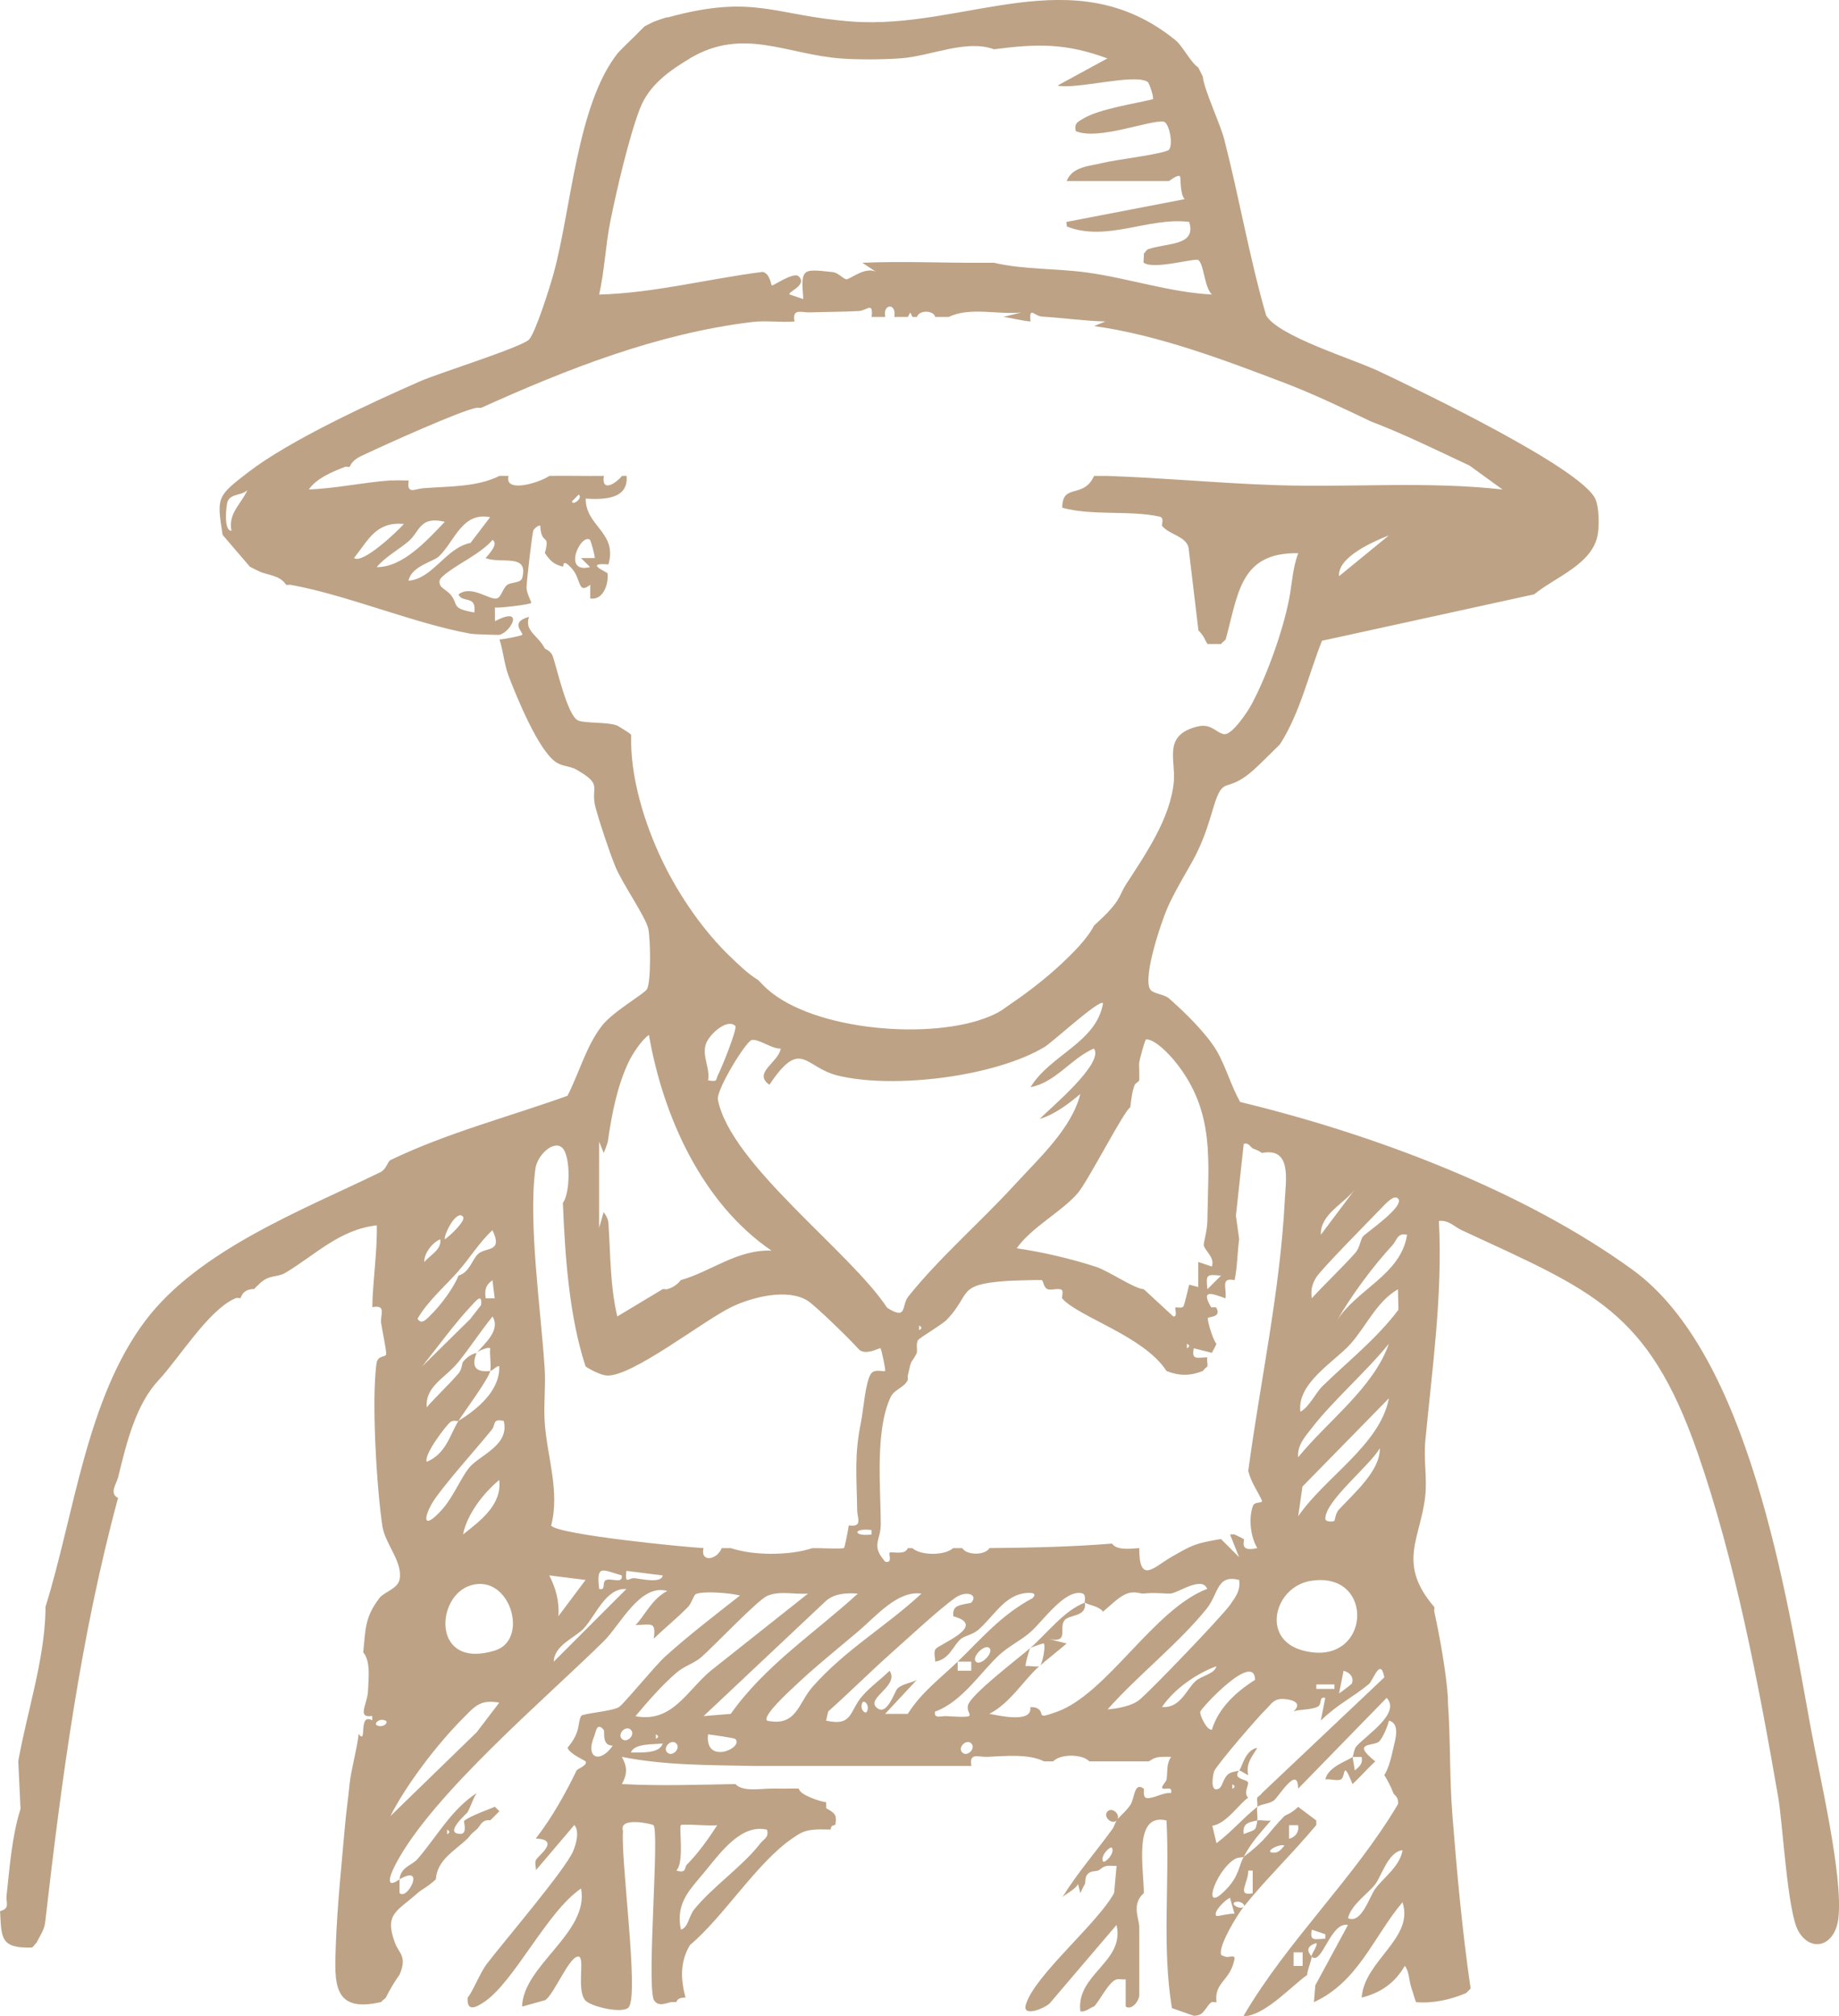 <svg xmlns="http://www.w3.org/2000/svg" id="Calque_2" data-name="Calque 2" viewBox="0 0 405.16 443.92"><defs><style>      .cls-1 {        fill: #bda285;      }    </style></defs><g id="Calque_1-2" data-name="Calque 1"><path class="cls-1" d="M147,3.87c19.24-5.29,23.35-.43,40.63.87,24.94,1.88,48.8-14.22,71.37,4.13,1.56,1.27,3.24,4.78,5,6l1,2c.21,2.74,3.81,10.31,4.71,13.79,3.32,12.88,5.53,25.97,9.23,38.77,2.67,4.62,19.09,9.59,24.74,12.26,8.56,4.05,44.69,21.33,47.81,28.19.81,1.78.83,5.57.56,7.53-.94,6.76-9.38,9.6-14.04,13.45l-46.76,10.23c-3.02,7.61-4.81,15.84-9.24,22.77-.33.33-.66.68-1,1-1.87,1.79-4.49,4.58-6.49,6.02-4.97,3.59-5.13-.2-7.51,7.98-3.01,10.33-5.24,11.56-9.39,20.11-1.57,3.24-6.01,16.38-4.18,18.93.67.93,3.07,1.02,4.1,1.93,3.3,2.88,8.2,7.63,10.49,11.5,1.98,3.34,3.22,7.86,5.2,11.31,29.02,7.01,62.21,19.33,86.51,36.99,25.62,18.63,33.77,71.2,39.27,101.23,1.87,10.22,7.1,32.32,6.01,41.52-.74,6.24-6.09,7.63-8.83,2.79-2.4-4.24-3.4-23.57-4.44-29.57-4.33-24.92-9.47-51.98-17.75-75.75-10.94-31.41-23.05-35.56-52-49-1.55-.72-2.92-2.31-4.99-2,.85,16.3-1.47,32.34-3,48.51-.37,3.9.41,8.16,0,12-1,9.35-6.33,14.81,1.99,24.49.07.32-.07.68,0,1,1.22,5.59,2.62,13.4,3,19,.02.33-.02.67,0,1,.59,8.16.32,16.42,1,25,1,12.67,2.17,25.45,4,38-.3.35-.69.65-1,1-3.46,1.46-7.22,2.29-11,2-.3-.55-.65-2.08-1-3-.59-1.56-.48-3.76-1.5-5-2.14,3.72-5.29,5.94-9.5,6.99.53-8.11,11.67-13.09,8.98-20.99-6.45,7.69-9.71,17.49-19.5,21.99l.3-3.7,7.2-13.29c-3.85-.82-5.74,9.01-7.99,6.99-.34-.3,1.46-2.47.99-3-3.23,1.01-.96,2.8-.99,3-.18,1.32-.94,2.78-1,4-3.57,2.61-8.6,8.1-13,9-.23.05-.79.07-1,0,9.73-16.61,24.31-30.2,34.03-46.63.13-1.7-.86-1.9-1.03-2.37-.44-1.23-1.29-2.86-2-4,1.05-1.66,1.57-4.08,2-6,.4-1.8,1.55-5.32-.99-6-.25,1.21-1.48,4.19-2.33,4.74-1.42.91-5.93.06-.68,4.25-1.76,1.62-3.23,3.35-5,5-2.39-5.89-1.38-1.39-2.68-.98-1.01.32-2.6-.27-3.32-.02.58-2.92,5.22-4.21,6-5l.5,3c1.06-.91,1.82-1.52,1.5-2.99h-1.99c.2-.21.21-1.71.97-2.49,2.63-2.7,9.6-7.23,6.53-10.51l-19.5,20c-.03-5.46-4.31,1.87-5.39,2.63s-2.82.75-3.61,1.37c.12-.61-.13-1.4,0-2,.06-.27.88-.65,1-1l26.99-25.51c-.87-4.56-2.43.68-3.45,1.52-3.87,3.15-6.51,4.14-10.55,7.99l.99-4.99c-1.55-.39-.57,1.43-1.72,1.96-1.62.76-4.09.51-5.27,1.03,2.49-2.34-1.53-2.82-2.73-2.75-1.75.1-2.22,1.17-3.3,2.22-1.97,1.92-10.27,11.57-11.43,13.6-.21.37-1.15,4.95.96,3.94.85-.4.91-2.04,1.95-3.07.77-.77,2.38-.75,2.56-.94.72-.77,1.27-4.51,4-5-1.11,1.98-2.53,3.24-2.01,6.01-.06.09-1.87-1.16-1.99-1.01-1.58,1.98,1.78,1.89,1.97,2.63.16.62-1.06,2.33.03,3.37-1.67.94-4.83,5.8-7.91,6.15l.92,3.85c3.26-2.41,5.79-5.49,8.99-8-.18.88.13,2.05,0,3-1.89.38-3.32.62-2.99,3,2.62-1.07,2.66-.58,2.99-3,.9-.18,2.11.19,3,0-2.55,3.01-4.14,4.58-6,8-.24.18-1.28.06-1.99.51-4.44,2.78-7.57,12.84-1.61,6.39,2.63-2.85,2.46-4.8,3.6-6.9,5.36-4.04,5.29-5.25,9-9,.13-.13,1.57-.56,3-2l4,3v1c-5.36,6.42-11.1,11.88-16,18,.52-.48-.95-1.5-1.99-.99-.92.45,1.22,1.71,1.99.99-1.41,1.76-5.56,8.56-4.99,10.5.23.38.67.33.99.5.52.27,2.17-.54,1.98.48-.91,4.95-4.5,5-3.98,9.52-.25.13-.7-.12-1,0-.42.17-.75.62-1,1-.91,1.14-1.19,1.98-3,2l-4.81-1.69c-2.24-13.58-.47-27.56-1.19-41.31-7.44-1.81-4.99,10.62-5,16-2.8,2.44-1,5.67-1,7.5v15c0,1.06-1.54,3.37-2.99,2.49v-6c-.65.07-1.48-.14-2.01,0-1.71.47-3.61,4.6-5,6-.45-.02-1.95,1.35-2.99,1-.94-8.21,9.89-10.83,7.98-18.99l-14.49,16.99c-.65,1.11-6.44,3.65-5.48.52,1.98-6.49,15.85-17.86,19.44-24.56l.54-5.96c-.65.04-1.34-.07-1.99,0-1.1.12-1.39.71-2,1-.65.31-1.72-.06-2.51.97-.54.7-.29,1.7-.49,2.03-.23.38-.73,1.44-1,2l-.5-2c-.59,1.24-3.02,2.31-3.5,3,3.26-5.32,7.34-9.97,11-15,.54-.75.69-1.53,1-2-1.06,1.06-3.11-.88-1.99-1.99s3.06.93,1.99,1.99c.59-.88,2.07-1.95,3.06-3.46.9-1.37.79-5.17,2.92-3.52.1.08-.28,1.9.62,2.05,1.37.23,3.71-1.32,5.39-1.09.42-1.73-1.46-.62-1.91-1.07-.35-.34.84-1.43.92-1.92.27-1.67-.12-3.28,1-4.99-.66-.01-1.33-.03-2,0-2.05.06-2.46.89-3,1-4.32,0-8.68,0-13,0-1.54-1.67-6.42-1.68-8,0-.67.02-1.33-.02-2,0-3.36-1.74-8.78-1.15-12.54-1-1.92.08-4.01-1.03-3.46,2-1.67.03-3.33-.02-5,0h-43c-9.79-.21-19.32-.09-29-1.99,1.22,2.24,1.22,3.73,0,5.98,8.44.45,16.67.15,25,0,1.66,1.78,5.49.98,8,1,.67,0,1.33-.02,2,0,1.33.03,2.67-.05,4,0,.11,1.42,4.93,2.92,6,3l.03,1.33c1.76.99,2.46,1.4,1.97,3.67-.7.16-.88.15-1,1-.99.04-2.01-.06-3,0-2.68.16-3.35.52-5.5,2-7.84,5.4-15.05,17.19-22.52,23.47-2.22,3.79-2.02,7.46-.97,11.53-.85.09-1.68.02-2,1-.33.02-.67,0-1,0-.87,0-3.11,1.4-4.05-.65-1.42-4.81,1.34-36.94,0-38.29-.29-.29-7.72-1.96-6.72,1.25-.5,6.51,3.48,35.42,1.33,38.74-1.1,1.7-8.5-.05-9.65-1.44-1.96-2.38-.02-9.28-1.41-9.61-1.98-.46-5.44,8.37-7.41,9.58l-5.08,1.42c.18-9.07,14.82-16.26,12.99-26-7.51,5.03-14.74,20.64-21.44,25.04-1.69,1.11-3.77,2.24-3.55-1.04.92-.89,2.75-5.46,4.17-7.33,3.71-4.88,17.37-20.83,19.08-24.92.64-1.54,1.45-4.34.26-5.74l-8.5,9.99c.18-.37-.32-1.52.03-2.28.4-.87,5.57-4.51-.03-4.72,3.59-4.62,6.57-9.99,9-15,.16-.34,2.47-1.13,1.99-1.98-.12-.22-3.56-1.65-3.99-3.02,3.04-3.62,2.1-5.31,3-7,.29-.55,6.7-.99,8.31-1.94,1.01-.59,7.95-9.1,10.17-11.11,5.25-4.74,10.92-9.08,16.51-13.46-1.98-.57-8.43-1.08-9.79-.28-.4.23-.9,2.01-1.66,2.79-2.41,2.47-5.11,4.62-7.55,6.99.55-3.9-.54-3.06-4-3,2.16-2.26,3.56-5.72,6.99-7.51-6-1.68-10.34,7.45-13.97,11.03-12.93,12.77-37.76,33.67-45.88,49.12-1.39,2.65-2.31,5.6.85,3.35v3c1.7,1.81,5.9-6.52,0-3,.25-2.74,2.75-3.07,3.97-4.48,4.23-4.88,7.43-10.89,13.03-14.52-.82,1.19-1.26,2.9-2.03,4.25-.14.25-5.44,4.79-1.47,4.73,1.51-.02.6-2.72.71-2.82,1.11-1.09,6.47-2.92,6.79-3.16l1,1c-.67.7-1.34,1.33-2,2-1.94-.28-2.21,1.36-3,2-1.76,1.43-1.27,1.28-2,2-2.69,2.64-6.72,4.62-7,9-1.72,1.6-3.26,2.33-4,3-4.47,4.05-7.44,4.48-5,11,.86,2.3,2.75,2.96,1,7-.98,1.33-2.24,3.45-3,5-.17.34-.87.64-1,1-10.79,2.53-10.34-4.16-10.04-12.54s1.3-18.06,2.04-26.46c.26-2.91.71-6.01,1-9,.27-2.81,1.69-8.04,2-11,1.97,2.57-.25-4.76,2.99-3.01v-.97c-3.51.57-1.03-2.69-.94-5.46.08-2.52.66-6.57-1.05-8.55.55-4.89.24-7.59,3.56-11.93,1.05-1.38,4.01-2.03,4.44-4.07.81-3.83-3.18-7.86-3.77-11.74-1.26-8.32-2.43-27.57-1.31-35.83.26-1.92,2.04-1.33,2.13-2.06.1-.83-.87-5.2-1.1-6.87-.25-1.86,1.29-4.06-1.95-3.5.1-5.95,1.11-12,.99-18-8.12.86-13.57,6.51-20.08,10.41-1.93,1.16-3.72.31-5.92,2.59-.33.34-.69.61-1,1-1.46.01-2.57.57-3,2-.33.09-.73-.11-1,0-5.87,2.3-12.59,13.29-17,18-5.08,5.43-7.07,13.61-9,21.51-.32,1.3-2.03,3.54,0,4.49-8.24,30.41-12.46,62.09-16.06,93.45-.19,1.69-1.21,3.09-1.94,4.55-.31.2-.57.78-1,1-7.04.22-6.65-2.2-7-8,2.29-.59,1.27-1.94,1.42-3.3.69-6.38,1.22-13.39,3.09-19.21l-.5-10.5c1.95-10.93,5.7-21.97,6-33,0-.33-.03-.67,0-1,6.33-20.23,8.97-45.71,22-63,11.78-15.62,34.69-24.38,51.74-32.68,1.44-.7,1.56-2.36,2.32-2.72,12.54-6.01,25.87-9.44,38.93-14.12,2.58-4.97,4.1-10.9,7.59-15.41,2.46-3.18,9.26-6.96,9.93-8.07.94-1.57.78-11.13.3-13.29-.61-2.73-5.72-9.93-7.27-13.73-1.36-3.35-3.28-9.16-4.29-12.71-1.42-4.98,1.92-5.07-4.34-8.65-1.31-.75-3.01-.64-4.42-1.59-3.89-2.59-8.62-14.21-10.47-19.03-.91-2.38-1.18-5.5-2-8,.93-.03,4.86-.8,5.01-1.01.37-.52-2.93-2.77,1.5-3.97-1.09,3.13,1.97,4.02,3.49,6.98.04.12,1.31.45,1.75,1.71.89,2.53,3.14,12.78,5.46,14.07,1.34.75,6.68.31,8.79,1.21.75.48,2.64,1.53,3,2-.23,9.35,2.94,19.6,7,28,3.59,7.44,9.02,15.32,15,21,1.91,1.82,3.73,3.62,6,5,.69.67,1.22,1.31,2,2,10.39,9.24,36.42,11.3,49,6,2.62-1.1,2.93-1.61,5-3,3.43-2.31,7.57-5.53,10.87-8.63,2.41-2.26,5.61-5.41,7.13-8.37,1.57-1.51,2.45-2.18,4-4,1.8-2.12,1.91-3.31,3-5,4.25-6.58,9.85-14.6,10.57-22.72.43-4.8-2.46-10.22,5.19-12.1,3.13-.77,4.18,1.48,5.92,1.68s5.2-5.01,6.05-6.62c3.39-6.35,6.91-16.2,8.26-23.24.64-3.32.75-6.81,2-9.99-12.9-.23-13.21,8.98-16,18.99-.2.29-.69.55-1,1h-3c-.73-1.04-.44-1.32-2-3l-2.19-18.31c-.73-2.49-4.23-2.75-5.81-4.69-.22-.26.64-1.78-.59-2.05-6.49-1.43-14.78-.13-21.41-1.95,0-5.55,4.67-1.82,7-7,1,.03,2-.03,3,0,12.49.43,25.03,1.65,37.46,2.04,16.52.52,33.1-.91,49.54.95l-7.27-5.27c-7.21-3.37-14.28-6.88-21.73-9.72-6.15-2.93-12.66-6.06-19.02-8.48-13.35-5.08-27.8-10.56-41.98-12.52l2.5-1.01c-4.71-.12-9.24-.79-13.93-1.07-1.76-.11-2.9-2.44-2.57,1.07-2.19-.19-4.84-.92-6-1l3.99-.99c-5.05.56-11.34-1.28-15.99.99-1-.03-2,.03-3,0-.32-1.5-3.59-1.56-4,0-.33,0-.67,0-1,0l-.5-.98-.5.98c-1,0-2,0-3,0,.55-3.13-2.61-2.97-2,0-1,.02-2-.03-3,0,.41-3.48-1.1-1.39-2.79-1.3-3.62.2-7.15.17-10.75.3-1.92.07-4.01-1.02-3.45,2-3.1.25-6.25-.26-9.38.12-20.84,2.53-40.7,10.34-59.62,18.88-.32.06-.67-.05-1,0-3.31.51-20.26,8.17-24.38,10.12-1.44.68-2.95,1.25-3.62,2.88-.29.11-.71-.11-1,0-2.7,1.04-6.32,2.51-8,4.99,5.94-.22,12.12-1.58,18-1.99.14,0,.49.03,1,0,.99-.07,2.01.06,3,0-.48,3.17,1.28,1.87,3.2,1.72,5.58-.46,11.76-.2,16.8-2.72.67-.02,1.33.02,2,0-1.01,3.84,6.59,1.61,9,0,3.99-.07,8.01.06,12,0-.58,3.58,2.42,1.89,4,0,.33,0,.67,0,1,0,.48,5.32-5.37,5.21-9,5-.06,6.11,7.06,7.43,5,14.49-5.57-.44-.22,1.72-.19,1.97.27,2.17-.86,5.98-3.81,5.53v-3.02c-2.78,2.21-1.95-1.17-3.99-3.5-2.3-2.61-1.85-.44-2.01-.48-2.12-.54-2.81-1.28-4-3,1.25-4.54-.81-1.5-1.01-6-.26-.27-1.29.55-1.51.98-.28.58-1.46,10.93-1.52,12.55-.04,1.27,1.16,3.33,1.04,3.46-.3.32-6.73,1.14-8.01,1.01l.02,3c6.64-3.47,3.5,2.43.99,3-.3.07-5.73-.13-6.21-.21-12.57-2.25-27.28-8.53-39.79-10.79-.32-.06-.68.06-1,0-1.39-2.19-4.21-2.11-6-3-.67-.33-1.35-.64-2-1l-6-7c-1.3-8.33-1.29-8.46,5.68-13.82,9.14-7.03,27.07-15.29,37.95-20.05,3.9-1.71,22.26-7.46,23.87-9.13,1.46-1.52,4.69-11.85,5.43-14.57,3.9-14.23,5.13-37.01,14.07-48.43.47-.6,3.12-3.14,4-4,.65-.64,1.4-1.45,2-2l2-1c.91-.32,2.12-.76,3-1ZM152,12.87c-4.58,2.72-9.01,5.88-11,11-2.41,6.21-5.2,18.18-6.55,24.95-1.05,5.26-1.26,10.79-2.45,16.04,12.1-.33,23.98-3.46,36-4.99,1.62.28,1.88,2.89,2.03,2.98.3.18,4.82-3.11,5.96-1.98,2.01,2-2.76,3.48-1.99,3.98l2.98,1.01c-.56-6.86-.26-6.67,6.48-5.95,1.24.13,2.38,1.58,3.03,1.58.83,0,4.13-2.85,6.5-1.64l-3-1.99c8.93-.39,18.05.06,27,0,.67,0,1.33,0,2,0,6.63,1.54,13.65,1.21,20.37,2.13,9.32,1.27,18.34,4.38,27.63,4.86-1.69-1.68-1.71-6.59-2.96-7.58-.69-.55-9.7,2.18-12.04.59-.16-.11.12-1.58,0-2,.3-.23.53-.82,1-1,4.15-1.42,10.69-.67,9-6-9.02-1.11-18.11,4.5-27,1,.16-.18-.17-.87,0-1l26.01-5.01c-1.06-1.11-.84-4.79-1.01-4.99-.49-.58-2.31,1-2.49,1h-22.5c1.27-3.24,5.11-3.26,8-4,2.59-.67,13.92-2.01,14.58-2.93.94-1.3-.03-5.96-1.21-6.14-2.96-.45-14.5,4.22-19.37,2.07-.35-1.74.44-2.02,1.71-2.78,3.54-2.09,11.1-3.22,15.28-4.23.29-.33-.78-3.6-1.16-3.84-3.04-1.86-15.63,1.74-19.84.83l10.99-5.98c-9.27-3.39-15.39-3.25-24.99-2.01-6.12-2.25-13.86,1.49-20.51,1.99-3.82.28-9.21.32-13.03.05-12.11-.86-21.71-7.02-33.46-.04ZM50.99,116.87c-.76-3.9,2.17-5.89,3.52-8.97-1.18,1.27-3.74.71-4.39,2.6-.25.74-.95,6.34.87,6.37ZM127.51,108.89l-1.49,1.49c-.02,1.05,2.5-.59,1.49-1.49ZM107.99,113.88c-6.22-1.24-7.81,5.35-11.33,8.66-1.22,1.15-5.97,2.08-6.67,5.32,5.39-.4,8.18-7.21,13.67-8.32l4.33-5.67ZM78,122.86c1.85,1.45,9.61-5.9,10.98-7.5-6.09-.52-7.68,3.33-10.98,7.5ZM98,114.89c-5.65-1.34-5.45,2.19-8.1,4.39-2.16,1.8-5.16,3.45-6.9,5.59,5.79.06,11.18-6,15-9.98ZM306,117.88c-3.45,1.36-11.33,4.77-10.99,8.99l10.99-8.99ZM107,122.87c.65-.8,2.94-3.1,1.51-3.99-2.62,3.11-8.22,5.53-10.87,7.92-.72.65-1.06,1.11-.64,2.08.28.64,1.69,1.28,2.36,2.15,1.7,2.19-.02,2.94,5.15,3.83.5-3.95-2.66-1.98-3.5-3.97,2.81-2.19,6.78,1.26,8.42.89,1-.23,1.3-2.18,2.28-2.97.83-.67,3.02-.37,3.34-1.54,1.5-5.55-4.68-3.02-8.05-4.39ZM131.01,122.87c.19-.17-.86-3.87-1.02-4-1.99-1.58-6.28,7.56.01,5.99l-1.99-1.98h3ZM243,220.88c-.85-.87-11.13,8.6-12.85,9.64-10.93,6.56-33.3,9.31-45.59,6.3-7.34-1.8-8.05-8.42-15.05,2.03-3.74-2.63,2.04-4.93,2.5-7.97-1.87.16-4.94-2.24-6.4-1.88-1.31.32-7.85,11.03-7.45,13.12,2.79,14.28,29.1,33.4,37.28,45.82,4.54,2.89,3.1-.5,4.68-2.47,6.88-8.6,15.76-16.24,23.41-24.58,5.3-5.78,12.63-12.46,14.48-20.01-2.55,2.14-5.6,4.5-8.97,5.5,2.35-2.37,14.33-12.34,11.97-15.51-5.05,2.17-8.42,7.47-13.97,8.51,4.36-7.16,14.53-9.82,15.98-18.5ZM161.99,225.88c-1.83-1.71-5.84,1.94-6.5,4.08-.83,2.7,1,5.22.51,7.92,2.28.4,1.6-.12,2.23-1.28s4.32-10.19,3.76-10.72ZM134,250.87c-.2,1.38-.98,2.83-1,3l-1-2.5v18.99s1-3.5,1-3.5c0,.14.96,1.14,1.04,2.42.48,6.86.35,13.79,1.96,20.58l9.99-6c.29-.1.68.09,1,0,1.19-.33,2.25-1,3-2,6.62-1.85,12.36-6.76,19.99-6.49-15.29-10.42-23.9-29.54-27.01-47.5-1.65,1.15-3.64,4.2-4.49,6-2.5,5.29-3.65,11.25-4.5,17ZM251,233.87c-.09.59,0,1.35,0,2v2c-.18.35-.84.64-1,1-.61,1.43-.78,3.43-1,5-1.09.19-9.33,16.3-11.6,18.9-3.53,4.06-10.19,7.49-13.4,12.09,5.4.76,12.17,2.33,17.44,4.07,2.99.99,8.3,4.76,10.56,4.94l6.5,6c1.05.09.24-1.7.5-2,.09-.11,1.35.3,1.74-.22.15-.2,1.06-3.92,1.26-4.78l2,.52v-5.52s2.99,1,2.99,1c.73-2.03-1.59-3.49-1.78-4.69-.08-.52.76-3.16.79-5.31.17-13.11,1.82-24.02-7-35-1.28-1.59-4.49-5.08-6.49-5.01-.26,0-1.39,4.28-1.51,5.01ZM155,340.87c-.78,3.17,2.94,2.7,4,0,.66.03,1.33-.02,2,0,5.01,1.67,12.92,1.68,18,0,1.41-.04,6.65.26,6.96-.04.18-.18,1.04-4.7,1.04-4.96,3.13.45,1.88-1.56,1.85-3.35-.11-7.59-.67-12,.85-19.45.52-2.54.95-8.82,2.2-10.61.79-1.13,2.86-.36,3.1-.59.19-.17-.83-4.83-1.01-5.01s-3.54,1.92-4.99.01c-1.64-1.86-9.3-9.34-11.04-10.45-4.42-2.81-12.13-.84-16.63,1.28-6.18,2.9-22.27,15.67-27.73,15.16-1.29-.12-3.48-1.23-4.59-1.99-3.63-11.07-4.52-24.29-5-36,1.62-2.12,1.72-10.04,0-12-1.82-2.08-5.62,1.34-6.05,4.45-1.63,11.98,1.26,31.52,2.04,44.06.25,3.98-.27,8.01.02,11.98.54,7.47,3.35,14.99,1.41,22.56,1.55,1.98,29.1,4.71,33.58,4.95ZM273,272.87c-.4,2.96-.38,6.08-1,9-3.15-.62-1.72,1.56-2,4-2.87-1.02-5.54-2.11-3.2,1.91.12.21,1.04-.06,1.15.13,1.31,2.34-1.85,1.87-1.86,2.38-.02.74,1.11,4.74,1.91,5.58-.22.66-.7,1.34-1,2l-3.99-1c-.5,2.66.62,2.05,2.99,2-.17.48.12,1.38,0,2-.48.39-.61.52-1,1-2.76,1.12-5.23,1.12-8,0-4.96-7.71-19.59-11.96-23-16-.15-.17.38-1.54-.11-1.87-.69-.46-2.39.19-3.13-.17-1-.49-.8-1.97-1.34-1.98-1.2-.04-6.57.12-7.92.22-10.81.8-7.48,2.8-12.85,8.46-1.13,1.19-6.06,3.98-6.42,4.6-.5.85.01,2.3-.31,2.92-1.36,2.6-.97.63-1.92,4.82-.07.32.07.68,0,1-.79,1.66-2.98,2.07-3.76,3.71-3.46,7.32-2.24,19.81-2.19,27.83.02,3.98-2.27,4.71.97,8.45,1.75.46.69-1.8.98-1.99.5-.32,3.43.64,4-1h1c1.86,1.68,7.14,1.68,9,0,.67,0,1.33,0,2,0,.95,1.61,4.99,1.64,6,0,9.15-.09,17.95-.26,27-1,1,1.56,4.21,1.13,6,1-.05,8.1,3.26,4.16,7,2,4.72-2.72,5.32-3.05,11-4l3.99,3.99-1.99-4.99c.3-.01.72-.07,1,0,.11.03,1.91.93,2,1,.33.25-1.22,3,3,1.99-1.51-2.47-1.95-6.61-.96-9.28.4-1.09,2.29-.47,1.97-1.2-.87-1.96-2.4-4-3-6.51,2.65-19.72,7.02-39.59,8.04-59.46.24-4.63,1.59-11.84-5.04-10.54-.78-.6-1.23-.66-2-1-.45-.2-.93-1.39-2-1l-1.72,15.8.72,5.2ZM291.01,271.87l7.5-9.98c-2.43,3.16-7.7,5.51-7.5,9.98ZM307.99,263.88c-.91-.91-2.85,1.29-3.51,1.98-2.48,2.58-13.53,13.73-14.54,15.46-.92,1.59-1.17,2.72-.94,4.55,3.07-3.36,6.53-6.58,9.56-9.96,1.1-1.23,1.11-2.97,1.77-3.71.78-.88,9.35-6.65,7.66-8.33ZM101.99,267.88c-1.47-1.63-4.28,4.1-3.99,4.99.87-.52,4.78-4.11,3.99-4.99ZM101,279.87c-2.97,3.37-6.77,6.61-9.01,10.49.9,1.59,2.27-.22,3.04-.96,2.01-1.93,5.06-6.02,5.97-8.53,2.43-.7,3-3.47,4.28-4.72,1.68-1.64,5.62-.26,3.22-5.28-2.9,2.66-4.93,6.07-7.5,8.99ZM310,271.88c-2.17-.5-2.22,1.2-3.21,2.28-4.5,4.89-8.96,10.96-12.3,16.69,4.37-6.96,14.15-10.16,15.51-18.97ZM96.99,272.88c-1.66.62-3.65,3.16-3.5,4.98,1.4-1.62,3.85-2.74,3.5-4.98ZM269,280.88c-3.25-.33-3.32-.26-2.99,2.99l2.99-2.99ZM108.99,285.87l-.49-3.99c-1.54,1.08-1.74,2.15-1.5,3.99h1.99ZM291.35,305.22c5.68-5.53,11.91-10.41,16.75-16.83l-.11-4.52c-4.75,2.77-6.96,8.13-10.45,12.04s-11.89,8.64-11.04,14.96c2.15-1.32,3.32-4.15,4.85-5.65ZM103.58,290.45l2.41-3.09c.3-2.82-1.25-.81-2.01,0-3.74,3.93-7.64,9.35-10.98,13.51l10.58-10.42ZM101,299.87c-2.89,3.59-7.33,5.3-6.99,10,2.22-2.54,4.85-4.94,7.04-7.5.75-.88.72-2.23.95-2.5,1.55-1.86,2.87-1.86,3-2-1.29,3.25-.02,4.33,3,4-.31,1.69-5.46,8.59-7,11-.21.13-1.07-.26-1.75.22-.81.58-5.9,7.1-5.24,8.78,4.34-1.79,5.16-6.13,6.99-9,4.08-2.52,9.16-6.6,8.99-12-.26-.4-1.46.94-1.99,1,.27-1.47-.18-3.42,0-5-.37-.42-2.88.7-2.99,1,1.89-2.15,5.31-5.03,3.5-8-2.62,3.24-4.9,6.76-7.5,10ZM202.5,291.87v1c.65-.33.65-.67,0-1ZM261.5,295.87v1c.65-.33.65-.67,0-1ZM286.01,320.87c6.43-7.93,16.61-15.28,19.98-25-4.94,6.12-12.32,12.52-16.96,18.53-1.46,1.89-3.3,3.86-3.02,6.47ZM306,307.88l-19.05,19.44-.94,6.55c5.9-8.64,18.03-15.7,19.99-25.99ZM110.99,312.88c-2.57-.62-1.75.82-2.6,1.87-3.76,4.62-8.88,10.24-12.21,14.76-2.78,3.77-3.59,8.1,1.03,3.08,2.65-2.89,4.19-6.97,6.12-9.38,2.29-2.84,8.96-4.87,7.66-10.33ZM293.98,334.87c.12-.11.26-1.69.99-2.47,3.31-3.57,9.18-8.64,9.02-13.52-2.25,3.91-11.99,11.55-12,15.49,0,.87,1.81.67,1.99.51ZM102.01,337.87c3.77-2.99,8.63-6.52,7.98-12-3.49,2.9-7.08,7.49-7.98,12ZM192,336.89c-4.16-.5-4.16,1.48,0,.98v-.98ZM136.99,346.89c-4.33-1.26-5.65-2.5-4.98,2.98,1.66.42.41-1.7,1.66-2.02s3.56.91,3.32-.96ZM145.99,346.89l-7.99-1.01c-.33,3.26.45,1.47,1.85,1.61,1.32.14,6,1.25,6.14-.61ZM129,347.88l-7.99-1c1.44,2.8,2.27,5.8,2.01,8.99l5.99-7.99ZM272.99,347.88c-4.98-1.27-4.49,3.05-7.17,6.36-6.28,7.76-15.11,14.6-21.8,22.14,2.17-.18,5.22-.7,6.94-2.05,2.37-1.88,18.32-18.5,20.04-20.96,1.22-1.74,2.35-3.18,2-5.49ZM288.75,348.09c-7.99,1.31-11.02,12.81-1.78,15.3,15.12,4.09,16.34-17.69,1.78-15.3ZM103.71,349.07c-7.85,2.38-8.58,18.66,5.34,14.35,7.63-2.36,3.35-16.98-5.34-14.35ZM258,350.87c-1,.1-3.43-.28-6,0-.95.1-2.12-.76-4.21.24-1.56.75-3.33,2.56-4.79,3.76-.86-1.25-3.3-1.48-4-2,.53,3.26-3.56,2.54-4.54,3.98-1.22,1.8,1.19,5-3.46,4.03l3.99.99c-1.97,1.72-4.45,3.62-6,5,.69-.32,1.41-4.41.99-5-.09-.13-2.88.89-2.99,1,3.69-3.22,7.4-8.21,12-10-.11-.08.45-1.81-.62-2.06-3.81-.89-8.59,6.14-11.37,8.57-2.04,1.78-4.74,3.11-6.66,4.84-4.22,3.81-8.27,10.45-14.35,12.66-.27,1.65,1.35.92,2.47.99,7.86.46,4.29-.12,4.79-2.35.53-2.37,11.12-10.37,13.73-12.65-.18.18-1.21,3.8-1,3.99.88-.14,2.45.26,3,0-3.55,3.16-6.35,8.09-11,10.5,1.62.27,9.61,2.26,9-1.5.22.12.94-.11,1.66.35,1.7,1.09-.68,2.5,4.34.65,11.02-4.05,21.33-22.64,32.99-27.01-1.12-2.91-6.38.85-7.99,1.01ZM138,349.88c-4.47-.32-6.66,5.68-9.35,8.64-1.82,2-6.61,3.75-6.64,7.35l15.99-15.99ZM177.99,350.89c-2.83.23-6.34-.69-8.98.51-2.17.98-11.71,11.04-14.51,13.49-1.57,1.37-3.75,1.92-5.53,3.47-3.19,2.77-6.25,6.27-8.97,9.52,8.07,1.55,11.34-5.62,16.53-9.96l21.47-17.02ZM189,350.89c-2.48-.16-4.97-.09-6.95,1.53l-27.04,25.44,5.99-.49c7.54-10.68,18.52-17.81,28-26.49ZM203,350.89c-5.25-.77-10.07,5.07-14.07,8.44-4.36,3.68-9.61,7.89-13.94,12.03-.88.84-7.18,6.51-5.98,7.51,6.51,1.38,6.84-3.88,10.02-7.47,7.26-8.22,16.07-13.18,23.98-20.51ZM210,355.87c.09-.05-.25-1.41.67-2.05s3.14-.75,3.33-.96c1.59-1.77-1.12-2.75-3.55-1.04-3.57,2.52-10.45,8.93-13.96,12.04-4.76,4.23-9.27,8.75-14.02,12.97l-.47,2.03c5.96,1.33,5.07-2.12,8.02-5.47,1.91-2.17,4.13-3.67,5.97-5.52,2.17,3.28-4.99,5.94-2.99,7.99,2.35,2.42,4.06-3.4,4.71-4.05,1.11-1.11,3.44-1.33,4.29-1.94l-7,7.5h5c2.98-4.74,7.12-7.77,10.99-11.5v1.99s2.99,0,2.99,0v-1.99s-2.99,0-2.99,0c5.26-5.08,9.51-10.23,16.51-13.99,1.4-1.45-1.25-1.18-2.04-1.04-4.36.75-6.69,5.25-9.96,8.05-1.25,1.07-2.94,1.27-3.77,1.95-1.77,1.45-2.48,4.55-5.74,5.03.22-.41-.45-2,.16-2.8.8-1.05,11.59-5.14,3.84-7.2ZM217.99,362.88c-1-1.02-4.01,1.95-2.99,2.99s4.01-1.95,2.99-2.99ZM267.99,366.88c-4.5,1.66-9.31,5.02-11.99,8.98,4.04.34,5.4-3.9,7.34-5.65,1.48-1.34,4.19-1.56,4.66-3.33ZM266.99,380.87c1.47-4.81,5.39-8.4,9.53-10.99-.18-6.33-11.6,5.89-12.08,6.99-.23.52,1.33,4.11,2.55,3.99ZM297.81,370.71c.6-1.39-.5-2.51-1.8-2.83l-1,4.99c.52-.32,2.73-2,2.8-2.16ZM294,370.89h-3.99v.98h3.99v-.98ZM110,374.89c-4.28-.75-5.41.86-8.02,3.47-5.53,5.52-12.51,14.63-15.97,21.52l19.02-18.47,4.97-6.52ZM190.99,376.87c.72-1.4-.63-2.67-.98-1.99-.72,1.4.63,2.67.98,1.99ZM84.99,378.89c-1.4-.72-2.67.63-1.99.98,1.4.72,2.67-.63,1.99-.98ZM132.99,380.88c-1.53-1.82-1.71.52-2.08,1.41-2.05,4.89,1.3,6.09,4.09,2.08-2.56-.02-1.66-3.08-2-3.49ZM138.99,380.88c-1.09-1.09-3.08.9-1.99,1.99s3.08-.9,1.99-1.99ZM144.5,381.87v1c.65-.33.65-.67,0-1ZM162,382.89c-.22-.21-4.97-.89-6-1.01-.81,6.84,7.99,2.98,6,1.01ZM146,383.89c-1.76.24-6.32-.09-6.99,1.98,1.93-.05,6.33.37,6.99-1.98ZM148.99,383.88c-1.09-1.09-3.08.9-1.99,1.99s3.08-.9,1.99-1.99ZM213.99,383.88c-1.09-1.09-3.08.9-1.99,1.99s3.08-.9,1.99-1.99ZM271.5,392.87v1c.65-.33.65-.67,0-1ZM158,401.88c-1.46.24-7.65-.37-8-.01-.46.46.82,8.18-.99,10,2.34.71,1.73-.71,2.29-1.27,2.51-2.53,4.78-5.71,6.71-8.71ZM285.99,401.88h-1.99s0,2.99,0,2.99c1.45-.34,2.29-1.61,1.98-2.99ZM98.5,402.87v1c.65-.33.65-.67,0-1ZM169,402.88c-5.6-1.38-10.19,4.91-13.51,8.98s-6.73,7.01-5.48,13.01c1.64-.42,1.69-2.92,2.98-4.5,4.06-4.99,10.69-9.49,14.52-14.48.77-1,1.94-1.27,1.49-3ZM280.01,407.86c1.46.33,2.09-.42,2.97-1.5-.99-.43-3.95,1.03-2.97,1.5ZM243.01,409.87c.38.49,2.65-1.75,1.98-3-.38-.49-2.65,1.75-1.98,3ZM303,414.87c-1.53,2.04-5.32,4.47-6.01,7.49,2.98,1.35,4.71-4.76,6.01-6.49,1.91-2.55,5.41-4.92,6.01-8.49-3.13.3-4.61,5.62-6.01,7.49ZM275.99,416.87v-4.99s-.98,0-.98,0c.06,2.71-2.71,5.69.98,4.99ZM268.01,421.87c.15.13,3.11-.64,3.97-.48l-.99-3.51c-.67.11-3.97,3.15-2.98,3.99ZM291.99,425.89l-2.98-1.01c-.5,2.63.57,2.09,2.98,1.99v-.98ZM286.99,429.88h-1.99v2.99h1.99v-2.99Z"></path></g></svg>